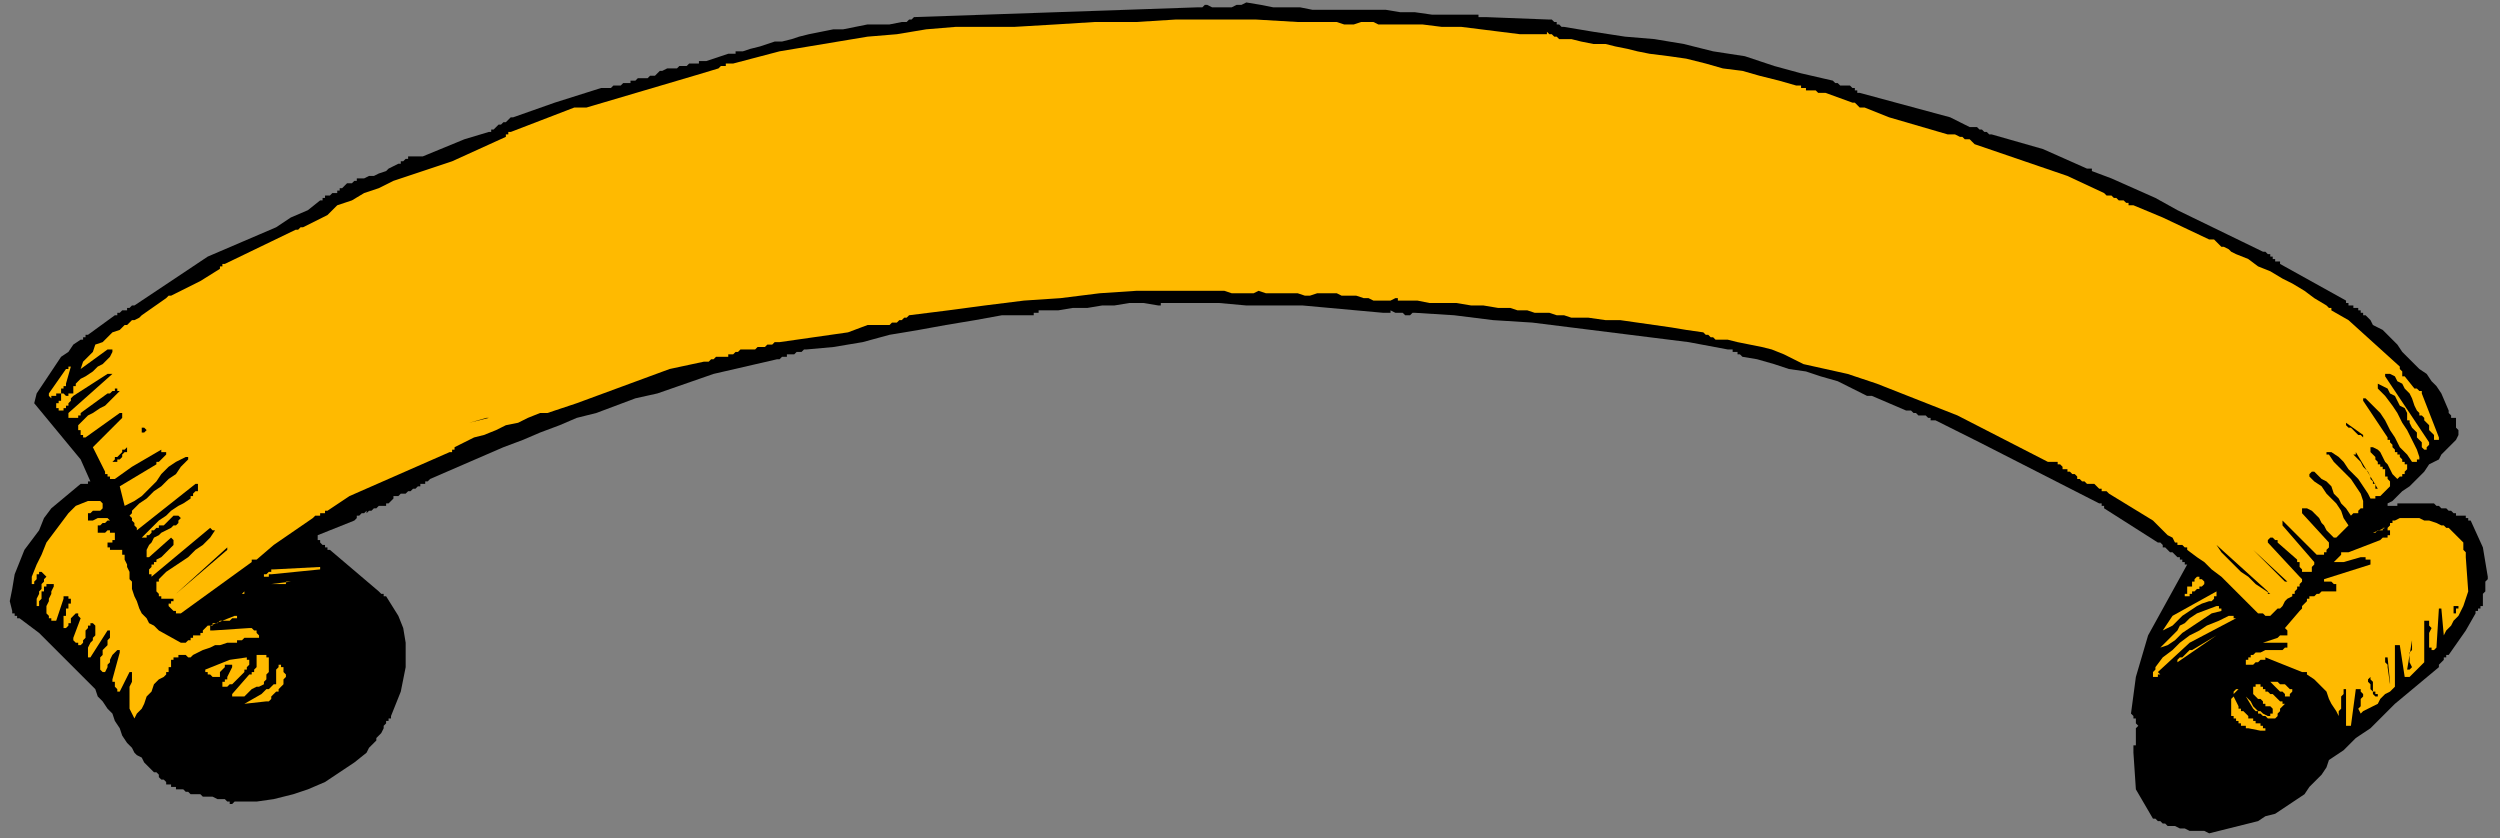 <?xml version="1.0" encoding="UTF-8" standalone="no"?>
<svg
   xmlns:dc="http://purl.org/dc/elements/1.1/"
   xmlns:cc="http://creativecommons.org/ns#"
   xmlns:rdf="http://www.w3.org/1999/02/22-rdf-syntax-ns#"
   xmlns:svg="http://www.w3.org/2000/svg"
   xmlns="http://www.w3.org/2000/svg"
   xmlns:sodipodi="http://sodipodi.sourceforge.net/DTD/sodipodi-0.dtd"
   xmlns:inkscape="http://www.inkscape.org/namespaces/inkscape"
   version="1.0"
   width="270.669mm"
   height="90.752mm"
   id="svg71"
   sodipodi:docname="BANNR046.WMF">
  <rect width="100%" height="100%" fill="#808080" stroke="none"/>
  <sodipodi:namedview
     pagecolor="#ffffff"
     bordercolor="#666666"
     borderopacity="1"
     objecttolerance="10"
     gridtolerance="10"
     guidetolerance="10"
     inkscape:pageopacity="0"
     inkscape:pageshadow="2"
     inkscape:window-width="640"
     inkscape:window-height="480"
     id="namedview73" />
  <defs
     id="defs3">
    <pattern
       id="WMFhbasepattern"
       patternUnits="userSpaceOnUse"
       width="6"
       height="6"
       x="0"
       y="0" />
  </defs>
  <path
     style="fill:none;stroke:none;"
     d="  M 0,0   L 1022,0   L 1022,342   L 0,342   z "
     id="path5" />
  <path
     style="fill:#000000;fill-rule:evenodd;fill-opacity:1;stroke:none;"
     d="  M 1018,236   L 1016,224   L 1011,213   L 1010,213   L 1010,212   L 1010,212   L 1009,212   L 1009,211   L 1008,211   L 1008,211   L 1007,211   L 1006,211   L 1005,211   L 1005,210   L 1004,210   L 1003,209   L 1003,209   L 1002,209   L 1001,208   L 1000,208   L 1000,208   L 999,208   L 998,207   L 998,207   L 997,207   L 996,206   L 995,206   L 983,206   L 983,206   L 982,206   L 982,206   L 981,206   L 981,207   L 980,207   L 980,207   L 979,207   L 978,207   L 978,207   L 978,207   L 978,207   L 977,207   L 977,207   L 977,207   L 977,206   L 979,205   L 981,203   L 983,201   L 986,199   L 988,197   L 990,195   L 992,193   L 994,190   L 996,189   L 998,188   L 999,186   L 1001,184   L 1002,183   L 1004,181   L 1005,180   L 1006,178   L 1006,178   L 1006,177   L 1006,177   L 1006,176   L 1006,176   L 1005,175   L 1005,174   L 1005,174   L 1005,174   L 1005,173   L 1005,173   L 1005,173   L 1005,173   L 1005,172   L 1005,172   L 1005,172   L 1005,172   L 1005,171   L 1005,171   L 1005,171   L 1005,171   L 1005,171   L 1004,171   L 1004,171   L 1003,171   L 1003,171   L 1003,170   L 1003,170   L 1003,170   L 1002,169   L 1002,169   L 1002,168   L 999,161   L 997,158   L 995,156   L 993,153   L 990,151   L 988,149   L 985,146   L 983,144   L 981,141   L 979,139   L 978,138   L 976,136   L 975,135   L 973,134   L 971,133   L 970,131   L 968,129   L 967,129   L 967,128   L 966,128   L 966,128   L 966,127   L 965,127   L 965,127   L 965,127   L 965,126   L 964,126   L 964,126   L 964,126   L 963,126   L 963,125   L 962,125   L 962,125   L 961,125   L 961,125   L 961,125   L 961,124   L 960,124   L 960,124   L 960,123   L 960,123   L 933,108   L 933,107   L 933,107   L 932,107   L 932,107   L 932,107   L 931,107   L 931,106   L 931,106   L 930,106   L 930,105   L 929,105   L 929,104   L 928,104   L 927,103   L 927,103   L 926,103   L 891,86   L 882,81   L 864,73   L 856,70   L 856,70   L 856,70   L 856,69   L 856,69   L 855,69   L 855,69   L 854,69   L 854,69   L 836,61   L 815,55   L 814,55   L 813,54   L 812,54   L 811,53   L 810,53   L 809,52   L 807,52   L 806,52   L 798,48   L 761,38   L 760,38   L 760,37   L 759,37   L 759,37   L 759,36   L 758,36   L 758,36   L 757,35   L 757,35   L 757,35   L 756,35   L 756,35   L 756,35   L 755,35   L 755,35   L 755,35   L 754,35   L 753,35   L 753,35   L 752,34   L 752,34   L 751,34   L 750,33   L 750,33   L 737,30   L 726,27   L 714,23   L 701,21   L 689,18   L 677,16   L 665,15   L 652,13   L 640,11   L 639,11   L 638,10   L 638,10   L 637,10   L 637,9   L 636,9   L 635,8   L 634,8   L 608,7   L 607,7   L 607,7   L 606,7   L 606,7   L 606,7   L 605,7   L 605,6   L 604,6   L 598,6   L 592,6   L 586,6   L 579,5   L 573,5   L 567,4   L 560,4   L 553,4   L 548,4   L 542,4   L 537,4   L 532,3   L 527,3   L 521,3   L 516,2   L 510,1   L 508,2   L 506,2   L 504,3   L 502,3   L 500,3   L 498,3   L 496,3   L 494,2   L 493,2   L 493,2   L 492,3   L 492,3   L 492,3   L 491,3   L 491,3   L 490,3   L 374,7   L 374,7   L 373,8   L 372,8   L 372,8   L 371,9   L 371,9   L 370,9   L 369,9   L 364,10   L 360,10   L 355,10   L 350,11   L 345,12   L 341,12   L 336,13   L 331,14   L 327,15   L 324,16   L 320,17   L 317,17   L 314,18   L 311,19   L 307,20   L 304,21   L 303,21   L 303,21   L 302,21   L 301,21   L 301,22   L 300,22   L 299,22   L 298,22   L 289,25   L 288,25   L 287,25   L 287,25   L 286,25   L 286,26   L 285,26   L 284,26   L 283,26   L 282,26   L 281,27   L 279,27   L 278,27   L 277,28   L 275,28   L 274,28   L 273,28   L 271,29   L 270,29   L 269,30   L 268,31   L 266,31   L 265,32   L 263,32   L 262,32   L 261,32   L 260,33   L 259,33   L 259,33   L 258,33   L 258,34   L 257,34   L 256,34   L 255,34   L 254,35   L 252,35   L 251,35   L 250,36   L 249,36   L 247,36   L 246,36   L 227,42   L 210,48   L 210,48   L 209,48   L 208,49   L 208,49   L 207,50   L 206,50   L 206,50   L 205,51   L 204,51   L 204,51   L 203,52   L 203,52   L 202,53   L 201,53   L 201,54   L 200,54   L 190,57   L 173,64   L 168,64   L 167,64   L 167,65   L 166,65   L 166,65   L 165,66   L 164,66   L 164,67   L 163,67   L 161,68   L 159,69   L 158,70   L 155,71   L 153,72   L 151,72   L 149,73   L 147,73   L 146,73   L 146,74   L 145,74   L 145,74   L 144,75   L 143,75   L 142,75   L 141,76   L 141,76   L 141,76   L 141,76   L 140,77   L 140,77   L 140,77   L 139,77   L 139,78   L 139,78   L 138,78   L 138,79   L 137,79   L 136,79   L 135,80   L 135,80   L 134,80   L 133,80   L 133,80   L 133,81   L 133,81   L 132,81   L 132,81   L 132,82   L 131,82   L 126,86   L 119,89   L 113,93   L 106,96   L 99,99   L 92,102   L 85,105   L 79,109   L 55,125   L 54,125   L 54,125   L 53,126   L 52,126   L 52,127   L 51,127   L 50,127   L 49,128   L 49,128   L 49,128   L 49,128   L 48,128   L 48,128   L 48,129   L 47,129   L 47,129   L 36,137   L 36,137   L 35,137   L 35,138   L 35,138   L 34,138   L 34,138   L 34,139   L 33,139   L 30,141   L 28,144   L 25,146   L 23,149   L 21,152   L 19,155   L 17,158   L 15,161   L 14,165   L 33,188   L 37,197   L 37,197   L 36,197   L 36,197   L 36,198   L 35,198   L 35,198   L 34,198   L 33,198   L 21,208   L 18,212   L 16,217   L 13,221   L 10,225   L 8,230   L 6,235   L 5,241   L 4,246   L 5,250   L 5,251   L 6,251   L 6,251   L 6,252   L 7,252   L 7,252   L 7,253   L 8,253   L 12,256   L 16,259   L 20,263   L 24,267   L 28,271   L 31,274   L 35,278   L 39,282   L 40,285   L 42,287   L 44,290   L 46,292   L 47,295   L 49,298   L 50,301   L 52,304   L 53,305   L 54,306   L 55,308   L 56,309   L 58,310   L 59,312   L 60,313   L 62,315   L 63,316   L 64,316   L 65,317   L 65,318   L 66,319   L 67,319   L 68,320   L 68,321   L 69,321   L 70,321   L 70,322   L 71,322   L 71,322   L 72,322   L 72,323   L 73,323   L 74,323   L 75,323   L 75,323   L 76,324   L 77,324   L 78,325   L 79,325   L 80,325   L 81,325   L 82,325   L 83,326   L 85,326   L 86,326   L 87,326   L 89,327   L 90,327   L 91,327   L 91,327   L 92,327   L 92,327   L 93,328   L 93,328   L 94,328   L 94,329   L 95,329   L 95,329   L 95,329   L 96,328   L 96,328   L 97,328   L 97,328   L 98,328   L 105,328   L 112,327   L 120,325   L 126,323   L 133,320   L 139,316   L 145,312   L 150,308   L 151,306   L 152,305   L 153,304   L 154,303   L 154,302   L 155,301   L 156,300   L 157,298   L 157,298   L 157,298   L 157,297   L 157,297   L 157,297   L 157,297   L 158,296   L 158,296   L 158,296   L 158,295   L 159,295   L 159,295   L 159,294   L 160,294   L 160,293   L 160,293   L 162,288   L 164,283   L 165,278   L 166,273   L 166,268   L 166,263   L 165,257   L 163,252   L 158,244   L 158,244   L 158,244   L 157,244   L 157,243   L 157,243   L 156,243   L 156,243   L 155,242   L 135,225   L 135,225   L 134,225   L 134,224   L 134,224   L 133,224   L 133,224   L 133,223   L 132,223   L 132,223   L 131,222   L 131,222   L 131,221   L 130,221   L 130,221   L 130,220   L 130,219   L 145,213   L 145,213   L 145,213   L 145,213   L 146,212   L 146,212   L 146,212   L 146,212   L 146,211   L 147,211   L 147,211   L 147,211   L 148,210   L 148,210   L 149,210   L 149,210   L 150,209   L 150,210   L 151,209   L 152,209   L 152,209   L 153,208   L 154,208   L 154,208   L 155,207   L 155,207   L 155,207   L 156,207   L 156,207   L 156,207   L 157,207   L 157,207   L 158,207   L 158,207   L 158,206   L 159,206   L 159,206   L 160,205   L 160,205   L 161,204   L 161,203   L 162,203   L 163,203   L 164,202   L 166,202   L 167,201   L 168,201   L 169,200   L 170,200   L 170,200   L 171,199   L 171,199   L 171,199   L 172,199   L 172,199   L 172,198   L 173,198   L 173,198   L 173,198   L 174,198   L 174,197   L 174,197   L 175,197   L 175,197   L 176,196   L 206,183   L 214,180   L 221,177   L 229,174   L 236,171   L 244,169   L 252,166   L 260,163   L 269,161   L 292,153   L 318,147   L 318,147   L 319,147   L 320,146   L 320,146   L 321,146   L 322,146   L 322,145   L 323,145   L 324,145   L 325,145   L 325,145   L 326,144   L 327,144   L 328,144   L 329,143   L 330,143   L 341,142   L 353,140   L 364,137   L 376,135   L 387,133   L 399,131   L 410,129   L 422,129   L 423,129   L 423,128   L 424,128   L 425,128   L 425,127   L 426,127   L 426,127   L 427,127   L 433,127   L 439,126   L 445,126   L 451,125   L 456,125   L 462,124   L 468,124   L 474,125   L 474,125   L 475,125   L 475,125   L 475,124   L 476,124   L 476,124   L 477,124   L 477,124   L 488,124   L 499,124   L 510,125   L 521,125   L 533,125   L 544,126   L 555,127   L 566,128   L 567,128   L 567,128   L 567,128   L 568,128   L 568,128   L 568,128   L 569,128   L 569,127   L 571,128   L 572,128   L 573,128   L 574,128   L 575,129   L 577,129   L 578,128   L 579,128   L 595,129   L 611,131   L 627,132   L 643,134   L 659,136   L 675,138   L 691,140   L 707,143   L 708,143   L 709,143   L 709,144   L 710,144   L 711,144   L 711,145   L 712,145   L 713,146   L 719,147   L 726,149   L 732,151   L 739,152   L 745,154   L 752,156   L 758,159   L 764,162   L 764,162   L 765,162   L 765,162   L 765,162   L 765,162   L 766,162   L 766,162   L 766,162   L 780,168   L 781,168   L 781,168   L 782,168   L 783,169   L 783,169   L 784,169   L 784,169   L 785,170   L 786,170   L 787,170   L 788,170   L 789,171   L 790,171   L 790,172   L 791,172   L 792,172   L 810,181   L 859,206   L 859,206   L 859,206   L 860,206   L 860,207   L 860,207   L 861,207   L 861,207   L 861,208   L 883,222   L 884,222   L 885,223   L 885,224   L 886,224   L 887,225   L 888,226   L 889,226   L 890,227   L 890,227   L 891,228   L 891,228   L 892,228   L 892,228   L 892,229   L 893,229   L 893,229   L 893,229   L 893,230   L 893,230   L 894,230   L 894,231   L 894,231   L 894,231   L 895,231   L 879,260   L 874,277   L 872,292   L 873,293   L 873,293   L 873,294   L 874,294   L 874,295   L 874,295   L 874,296   L 875,297   L 875,297   L 874,298   L 874,299   L 874,299   L 874,300   L 874,301   L 874,302   L 874,302   L 874,302   L 874,303   L 874,303   L 874,304   L 874,304   L 874,305   L 873,305   L 873,305   L 873,306   L 873,306   L 873,306   L 873,307   L 873,307   L 873,308   L 873,308   L 873,308   L 874,323   L 881,335   L 882,335   L 883,336   L 883,336   L 884,336   L 885,337   L 886,337   L 887,338   L 888,338   L 890,338   L 892,339   L 894,339   L 896,340   L 897,340   L 900,340   L 902,340   L 904,341   L 908,340   L 912,339   L 916,338   L 920,337   L 924,336   L 927,334   L 931,333   L 934,331   L 937,329   L 940,327   L 943,325   L 945,322   L 948,319   L 950,317   L 952,314   L 953,311   L 959,307   L 964,302   L 970,298   L 975,293   L 980,288   L 986,283   L 992,278   L 998,273   L 998,272   L 999,271   L 999,271   L 1000,270   L 1000,269   L 1001,269   L 1001,268   L 1002,268   L 1009,258   L 1013,251   L 1013,250   L 1013,250   L 1014,250   L 1014,249   L 1014,249   L 1015,249   L 1015,248   L 1016,248   L 1016,247   L 1016,246   L 1016,245   L 1016,244   L 1016,243   L 1017,242   L 1017,241   L 1017,240   L 1017,240   L 1017,239   L 1017,239   L 1017,238   L 1017,238   L 1018,237   L 1018,236   L 1018,236  z "
     id="path7" />
  <path
     style="fill:#ffba00;fill-rule:evenodd;fill-opacity:1;stroke:none;"
     d="  M 1010,242   L 1009,228   L 1009,227   L 1009,226   L 1009,226   L 1008,225   L 1008,224   L 1008,223   L 1008,222   L 1007,221   L 1003,217   L 1003,217   L 1003,217   L 1002,216   L 1002,216   L 1001,216   L 1000,215   L 1000,215   L 999,215   L 997,214   L 994,213   L 992,213   L 990,212   L 987,212   L 985,212   L 982,212   L 980,213   L 979,213   L 979,213   L 979,214   L 979,214   L 978,214   L 978,215   L 978,215   L 978,215   L 977,216   L 976,216   L 975,216   L 975,217   L 974,217   L 973,217   L 972,218   L 971,218   L 976,216   L 977,216   L 977,216   L 977,216   L 977,217   L 978,217   L 978,217   L 978,217   L 978,217   L 978,218   L 978,219   L 977,219   L 977,220   L 976,220   L 975,220   L 975,220   L 974,221   L 961,226   L 961,226   L 960,226   L 960,226   L 960,226   L 960,226   L 959,226   L 959,226   L 958,226   L 958,227   L 958,227   L 957,228   L 957,228   L 956,229   L 956,229   L 955,230   L 955,230   L 956,230   L 956,230   L 956,230   L 957,230   L 957,230   L 958,230   L 958,230   L 959,230   L 966,228   L 967,228   L 967,228   L 967,228   L 968,228   L 968,229   L 969,229   L 969,229   L 970,229   L 970,229   L 970,229   L 970,230   L 970,230   L 970,230   L 970,230   L 970,231   L 970,231   L 951,237   L 951,237   L 951,237   L 951,237   L 951,237   L 951,237   L 951,238   L 951,238   L 951,238   L 952,238   L 952,238   L 953,238   L 954,238   L 954,238   L 955,239   L 956,239   L 956,239   L 956,239   L 956,240   L 956,240   L 956,240   L 956,241   L 956,241   L 956,241   L 956,242   L 956,242   L 956,242   L 955,242   L 955,242   L 954,242   L 953,242   L 953,242   L 952,242   L 951,242   L 950,242   L 950,242   L 949,243   L 948,243   L 948,243   L 947,244   L 946,244   L 946,244   L 946,244   L 945,244   L 945,244   L 945,245   L 945,245   L 944,245   L 944,246   L 944,246   L 943,247   L 943,247   L 942,248   L 942,248   L 942,249   L 942,249   L 941,250   L 935,257   L 935,257   L 935,257   L 935,257   L 935,257   L 935,257   L 936,258   L 936,258   L 936,258   L 936,259   L 936,259   L 936,259   L 936,259   L 936,260   L 936,260   L 936,260   L 935,260   L 935,260   L 934,260   L 934,260   L 934,260   L 933,260   L 933,260   L 932,261   L 932,261   L 926,263   L 928,263   L 929,263   L 930,263   L 931,263   L 932,263   L 934,263   L 935,263   L 936,263   L 936,263   L 936,263   L 936,263   L 936,264   L 936,264   L 936,264   L 936,265   L 936,265   L 935,265   L 934,266   L 932,266   L 931,266   L 929,266   L 928,266   L 927,266   L 925,267   L 925,267   L 925,267   L 925,267   L 924,267   L 924,267   L 924,267   L 923,267   L 923,267   L 923,267   L 922,268   L 921,268   L 921,269   L 920,269   L 920,270   L 919,270   L 919,271   L 919,271   L 919,271   L 919,271   L 919,272   L 920,272   L 920,272   L 921,272   L 921,272   L 922,272   L 923,271   L 924,271   L 924,271   L 925,270   L 926,270   L 927,270   L 927,269   L 942,275   L 943,275   L 943,275   L 943,275   L 944,275   L 944,275   L 944,275   L 944,276   L 944,276   L 947,278   L 948,279   L 950,281   L 952,283   L 953,286   L 954,288   L 956,291   L 957,293   L 957,292   L 957,291   L 958,290   L 958,289   L 958,288   L 958,286   L 958,285   L 959,284   L 959,283   L 959,283   L 959,283   L 959,283   L 959,282   L 960,282   L 960,283   L 960,283   L 960,297   L 960,297   L 960,297   L 961,297   L 961,297   L 961,297   L 961,297   L 962,297   L 962,297   L 964,282   L 964,282   L 964,282   L 964,282   L 965,282   L 965,282   L 965,282   L 965,282   L 966,282   L 966,283   L 967,284   L 967,285   L 966,286   L 966,288   L 966,289   L 965,290   L 966,292   L 967,291   L 969,290   L 971,289   L 973,288   L 974,286   L 976,284   L 978,283   L 980,281   L 980,265   L 980,265   L 980,265   L 980,265   L 980,264   L 981,264   L 981,264   L 981,264   L 982,264   L 984,277   L 985,277   L 986,277   L 987,276   L 988,275   L 989,274   L 990,273   L 991,272   L 992,271   L 992,265   L 992,264   L 992,263   L 992,262   L 992,261   L 992,259   L 992,258   L 992,257   L 992,255   L 992,255   L 992,255   L 992,255   L 992,254   L 993,254   L 993,254   L 993,254   L 994,254   L 994,255   L 994,256   L 995,257   L 994,259   L 994,260   L 994,261   L 994,263   L 994,264   L 994,265   L 995,265   L 995,265   L 995,265   L 995,266   L 996,266   L 996,266   L 997,265   L 998,249   L 998,249   L 998,249   L 998,249   L 998,249   L 998,249   L 998,249   L 999,249   L 999,249   L 1000,260   L 1001,258   L 1003,256   L 1004,254   L 1006,252   L 1007,250   L 1008,248   L 1009,245   L 1010,242  z "
     id="path9" />
  <path
     style="fill:#000000;fill-rule:evenodd;fill-opacity:1;stroke:none;"
     d="  M 1005,247   L 1005,248   L 1005,248   L 1005,248   L 1004,248   L 1004,249   L 1004,249   L 1004,250   L 1004,250   L 1004,250   L 1004,251   L 1004,251   L 1004,251   L 1004,251   L 1005,251   L 1005,250   L 1005,250   L 1005,250   L 1005,249   L 1006,249   L 1006,248   L 1006,248   L 1006,248   L 1005,248   L 1005,247  z "
     id="path11" />
  <path
     style="fill:#ffba00;fill-rule:evenodd;fill-opacity:1;stroke:none;"
     d="  M 998,179   L 991,161   L 991,160   L 990,160   L 990,160   L 990,160   L 989,159   L 989,159   L 988,159   L 988,159   L 984,154   L 983,154   L 983,153   L 983,153   L 983,152   L 982,151   L 982,151   L 982,150   L 982,150   L 961,131   L 954,127   L 954,126   L 954,126   L 953,126   L 953,126   L 953,126   L 952,125   L 952,125   L 952,125   L 947,122   L 943,119   L 938,116   L 934,114   L 929,111   L 924,109   L 920,106   L 915,104   L 913,103   L 912,102   L 910,101   L 909,101   L 908,100   L 907,99   L 906,98   L 904,98   L 885,89   L 873,84   L 872,84   L 872,84   L 871,84   L 871,83   L 870,83   L 869,82   L 869,82   L 868,82   L 867,82   L 866,81   L 865,81   L 865,81   L 864,80   L 863,80   L 862,80   L 861,79   L 846,72   L 808,59   L 807,58   L 806,57   L 804,57   L 803,56   L 802,56   L 800,55   L 799,55   L 797,55   L 773,48   L 763,44   L 762,44   L 762,44   L 761,44   L 760,43   L 760,43   L 759,42   L 759,42   L 758,42   L 747,38   L 746,38   L 746,38   L 745,38   L 744,38   L 743,37   L 742,37   L 741,37   L 740,37   L 740,37   L 739,37   L 739,36   L 738,36   L 737,36   L 737,35   L 736,35   L 735,35   L 728,33   L 720,31   L 713,29   L 705,28   L 698,26   L 690,24   L 683,23   L 675,22   L 670,21   L 666,20   L 661,19   L 657,18   L 652,18   L 647,17   L 643,16   L 638,16   L 638,16   L 637,15   L 637,15   L 636,15   L 635,14   L 635,14   L 634,14   L 633,13   L 633,14   L 633,14   L 632,14   L 632,14   L 631,14   L 631,14   L 631,14   L 630,14   L 622,14   L 614,13   L 606,12   L 598,11   L 590,11   L 582,10   L 574,10   L 566,10   L 564,10   L 562,9   L 559,9   L 557,9   L 554,10   L 552,10   L 550,10   L 547,9   L 531,9   L 514,8   L 498,8   L 481,8   L 465,9   L 448,9   L 432,10   L 415,11   L 403,11   L 391,11   L 379,12   L 367,14   L 355,15   L 343,17   L 331,19   L 319,21   L 300,26   L 299,26   L 298,26   L 297,26   L 297,27   L 296,27   L 296,27   L 295,27   L 294,28   L 284,31   L 240,44   L 235,44   L 209,54   L 209,54   L 209,54   L 208,54   L 208,55   L 208,55   L 207,55   L 207,55   L 207,56   L 185,66   L 179,68   L 173,70   L 167,72   L 161,74   L 155,77   L 149,79   L 144,82   L 138,84   L 134,88   L 124,93   L 123,93   L 123,93   L 123,93   L 123,93   L 122,94   L 122,94   L 122,94   L 121,94   L 92,108   L 92,108   L 91,108   L 91,108   L 91,109   L 91,109   L 90,109   L 90,110   L 90,110   L 82,115   L 70,121   L 70,121   L 69,121   L 69,121   L 69,121   L 69,121   L 68,122   L 68,122   L 68,122   L 58,129   L 57,130   L 55,131   L 54,131   L 53,132   L 52,133   L 51,133   L 50,134   L 49,135   L 46,136   L 44,138   L 42,140   L 39,141   L 38,144   L 36,146   L 34,148   L 33,151   L 44,143   L 45,143   L 45,143   L 45,143   L 46,143   L 46,143   L 46,143   L 46,144   L 46,144   L 45,146   L 44,147   L 42,149   L 40,150   L 38,152   L 35,154   L 33,155   L 31,157   L 31,158   L 31,158   L 30,158   L 30,159   L 30,159   L 30,160   L 30,160   L 30,161   L 29,161   L 29,161   L 28,161   L 28,162   L 27,162   L 27,162   L 26,161   L 26,161   L 25,161   L 25,161   L 25,160   L 25,160   L 25,160   L 25,159   L 25,159   L 25,159   L 26,159   L 26,159   L 26,158   L 27,158   L 27,158   L 27,157   L 29,150   L 29,150   L 29,150   L 28,150   L 28,150   L 28,151   L 28,151   L 27,151   L 27,151   L 20,161   L 20,162   L 20,162   L 21,163   L 21,162   L 22,162   L 23,162   L 23,161   L 24,161   L 24,161   L 24,161   L 24,161   L 24,161   L 25,161   L 25,161   L 25,161   L 25,162   L 25,162   L 25,162   L 25,162   L 25,163   L 25,163   L 25,163   L 25,164   L 24,164   L 24,164   L 24,164   L 24,165   L 24,165   L 23,165   L 23,165   L 23,165   L 23,166   L 23,166   L 23,167   L 23,167   L 24,167   L 24,168   L 25,168   L 25,168   L 25,168   L 26,168   L 26,167   L 26,167   L 27,167   L 27,167   L 27,166   L 28,166   L 28,166   L 28,166   L 28,165   L 28,165   L 29,164   L 29,164   L 29,164   L 29,163   L 30,162   L 44,153   L 44,153   L 45,153   L 45,153   L 45,153   L 45,153   L 46,153   L 46,153   L 46,153   L 28,169   L 28,170   L 28,170   L 28,170   L 28,170   L 28,171   L 28,171   L 28,171   L 29,171   L 29,171   L 29,171   L 30,171   L 30,171   L 31,171   L 31,171   L 31,171   L 31,171   L 31,171   L 32,171   L 32,170   L 32,170   L 32,170   L 32,170   L 33,170   L 33,169   L 44,161   L 44,161   L 45,161   L 45,161   L 46,160   L 46,160   L 46,160   L 47,160   L 47,159   L 48,159   L 48,159   L 48,160   L 48,160   L 48,160   L 49,160   L 49,160   L 49,160   L 47,162   L 45,164   L 43,166   L 41,167   L 38,169   L 36,170   L 34,172   L 32,174   L 32,174   L 32,174   L 32,174   L 32,175   L 32,175   L 32,175   L 32,175   L 32,176   L 32,176   L 33,176   L 33,177   L 33,177   L 33,178   L 34,178   L 34,179   L 35,179   L 49,169   L 50,169   L 50,169   L 50,169   L 50,169   L 50,170   L 50,170   L 50,170   L 50,171   L 38,183   L 43,193   L 43,193   L 43,193   L 43,194   L 44,194   L 44,194   L 44,195   L 45,195   L 45,196   L 45,196   L 46,196   L 46,196   L 46,196   L 47,196   L 47,196   L 47,196   L 47,196   L 54,191   L 66,184   L 66,185   L 67,185   L 67,185   L 67,185   L 67,185   L 67,185   L 68,185   L 68,186   L 68,186   L 67,187   L 67,187   L 66,188   L 66,188   L 65,189   L 64,189   L 64,190   L 49,199   L 51,207   L 55,205   L 58,203   L 61,200   L 64,197   L 66,194   L 69,191   L 72,189   L 76,187   L 76,187   L 76,187   L 76,187   L 77,187   L 77,187   L 77,187   L 77,187   L 77,188   L 74,191   L 72,194   L 69,196   L 66,199   L 63,201   L 60,204   L 57,206   L 54,209   L 54,209   L 54,209   L 54,209   L 54,210   L 54,210   L 54,210   L 53,211   L 53,211   L 54,212   L 54,212   L 54,213   L 55,214   L 55,214   L 55,215   L 56,216   L 56,217   L 80,198   L 80,198   L 80,198   L 80,198   L 81,198   L 81,198   L 81,198   L 81,199   L 81,199   L 81,200   L 81,200   L 81,201   L 80,201   L 79,202   L 79,203   L 78,203   L 78,204   L 75,206   L 73,207   L 70,209   L 68,211   L 65,213   L 63,215   L 61,217   L 58,220   L 59,220   L 59,220   L 60,220   L 60,219   L 61,219   L 62,218   L 62,217   L 63,217   L 63,217   L 64,216   L 64,216   L 64,216   L 65,216   L 65,215   L 66,215   L 66,215   L 67,215   L 68,214   L 68,214   L 69,213   L 70,212   L 70,212   L 71,211   L 72,211   L 72,211   L 72,211   L 73,211   L 73,211   L 73,211   L 73,211   L 73,211   L 74,212   L 74,212   L 73,213   L 73,213   L 73,214   L 73,214   L 72,215   L 72,215   L 71,215   L 70,216   L 68,217   L 66,218   L 65,219   L 63,220   L 62,222   L 61,223   L 60,225   L 60,225   L 60,226   L 60,226   L 60,227   L 60,227   L 60,227   L 60,228   L 61,228   L 70,220   L 70,220   L 70,220   L 70,220   L 70,220   L 71,221   L 71,221   L 71,221   L 71,221   L 71,223   L 70,224   L 69,225   L 68,226   L 67,227   L 66,228   L 64,229   L 64,230   L 63,230   L 63,230   L 63,231   L 63,231   L 62,231   L 62,232   L 62,232   L 61,233   L 61,233   L 61,233   L 61,234   L 61,234   L 61,234   L 61,235   L 62,235   L 62,236   L 86,216   L 86,216   L 86,216   L 87,217   L 87,217   L 87,217   L 87,217   L 87,217   L 88,217   L 86,220   L 83,223   L 80,225   L 77,228   L 74,230   L 71,232   L 68,234   L 66,236   L 65,237   L 65,237   L 65,237   L 65,238   L 64,238   L 64,238   L 64,239   L 64,239   L 64,239   L 64,240   L 64,240   L 64,240   L 64,241   L 64,241   L 64,241   L 64,242   L 64,242   L 65,243   L 65,243   L 65,244   L 66,244   L 66,245   L 67,245   L 68,245   L 68,245   L 68,245   L 69,245   L 69,245   L 69,245   L 70,245   L 70,245   L 71,245   L 71,246   L 70,246   L 70,246   L 70,246   L 70,247   L 70,247   L 69,247   L 69,248   L 70,249   L 70,249   L 71,250   L 71,250   L 72,250   L 72,251   L 73,251   L 74,251   L 103,230   L 103,230   L 103,230   L 103,230   L 103,229   L 104,229   L 104,229   L 104,229   L 105,229   L 112,223   L 128,212   L 128,212   L 128,212   L 129,211   L 129,211   L 130,211   L 130,211   L 131,211   L 131,211   L 131,210   L 132,210   L 132,210   L 132,210   L 133,210   L 133,210   L 133,209   L 134,209   L 143,203   L 184,185   L 184,185   L 184,185   L 185,185   L 185,184   L 185,184   L 185,184   L 186,184   L 186,183   L 190,181   L 194,179   L 198,178   L 203,176   L 207,174   L 212,173   L 216,171   L 221,169   L 221,169   L 222,169   L 222,169   L 222,169   L 223,169   L 223,169   L 224,169   L 224,169   L 236,165   L 255,158   L 274,151   L 288,148   L 289,148   L 289,148   L 290,148   L 290,148   L 291,147   L 291,147   L 292,147   L 293,146   L 293,146   L 294,146   L 294,146   L 294,146   L 295,146   L 295,146   L 296,146   L 296,146   L 297,146   L 298,146   L 298,145   L 299,145   L 300,145   L 301,144   L 302,144   L 303,143   L 307,143   L 308,143   L 308,143   L 309,143   L 309,143   L 310,142   L 311,142   L 312,142   L 313,142   L 313,142   L 314,141   L 315,141   L 316,141   L 316,141   L 317,140   L 318,140   L 319,140   L 347,136   L 355,133   L 364,133   L 365,132   L 367,132   L 367,132   L 368,131   L 369,131   L 370,130   L 371,130   L 372,129   L 388,127   L 403,125   L 419,123   L 434,122   L 450,120   L 465,119   L 481,119   L 497,119   L 499,119   L 501,119   L 504,120   L 506,120   L 508,120   L 511,120   L 513,120   L 515,119   L 518,120   L 520,120   L 523,120   L 525,120   L 528,120   L 531,120   L 534,121   L 536,121   L 539,120   L 542,120   L 544,120   L 547,120   L 549,121   L 551,121   L 553,121   L 555,121   L 558,122   L 560,122   L 562,123   L 564,123   L 566,123   L 567,123   L 569,123   L 571,122   L 571,122   L 572,122   L 572,122   L 572,123   L 573,123   L 573,123   L 573,123   L 574,123   L 580,123   L 585,124   L 591,124   L 596,124   L 602,125   L 607,125   L 613,126   L 618,126   L 621,127   L 625,127   L 628,128   L 631,128   L 634,128   L 637,129   L 640,129   L 643,130   L 650,130   L 657,131   L 663,131   L 670,132   L 677,133   L 684,134   L 690,135   L 697,136   L 697,136   L 698,137   L 699,137   L 699,137   L 700,138   L 701,138   L 701,138   L 702,139   L 707,139   L 711,140   L 716,141   L 721,142   L 725,143   L 730,145   L 734,147   L 738,149   L 756,153   L 768,157   L 801,170   L 838,189   L 838,189   L 838,189   L 839,189   L 839,189   L 839,189   L 839,189   L 840,189   L 840,189   L 840,189   L 841,189   L 841,189   L 841,189   L 841,189   L 842,189   L 842,189   L 842,190   L 843,190   L 844,191   L 844,192   L 845,192   L 846,192   L 846,193   L 847,193   L 848,194   L 849,194   L 849,194   L 849,194   L 850,195   L 850,195   L 850,195   L 850,195   L 850,196   L 851,196   L 851,196   L 852,197   L 852,197   L 852,197   L 853,197   L 853,197   L 854,198   L 854,198   L 854,198   L 854,198   L 855,198   L 855,198   L 855,198   L 856,198   L 856,198   L 857,198   L 857,198   L 858,199   L 858,199   L 859,200   L 860,200   L 860,201   L 861,201   L 862,201   L 862,201   L 862,201   L 862,201   L 863,202   L 863,202   L 863,202   L 863,202   L 881,213   L 882,214   L 883,215   L 884,216   L 885,217   L 886,218   L 887,219   L 889,220   L 890,222   L 890,222   L 890,222   L 891,222   L 891,222   L 891,223   L 892,223   L 892,223   L 893,223   L 893,223   L 894,224   L 894,224   L 894,224   L 895,224   L 895,224   L 895,224   L 895,225   L 899,228   L 902,230   L 905,233   L 909,236   L 912,239   L 915,242   L 918,245   L 921,248   L 922,249   L 922,249   L 923,250   L 923,250   L 924,251   L 925,251   L 926,251   L 927,252   L 927,252   L 927,252   L 927,252   L 928,252   L 928,252   L 928,252   L 928,252   L 929,252   L 930,251   L 931,250   L 932,249   L 933,249   L 934,248   L 935,246   L 936,245   L 938,244   L 938,243   L 939,243   L 939,242   L 940,241   L 940,240   L 941,240   L 941,239   L 942,238   L 942,238   L 942,238   L 942,237   L 942,237   L 942,237   L 942,237   L 941,236   L 941,236   L 928,222   L 928,222   L 928,221   L 928,221   L 929,220   L 929,220   L 930,220   L 930,220   L 930,220   L 930,220   L 930,220   L 930,220   L 931,221   L 931,221   L 931,221   L 932,221   L 932,222   L 940,229   L 940,230   L 941,230   L 941,231   L 941,231   L 941,232   L 942,233   L 942,233   L 942,234   L 942,234   L 943,234   L 943,234   L 943,234   L 944,234   L 944,234   L 944,234   L 945,234   L 945,234   L 945,234   L 946,234   L 946,233   L 946,233   L 946,232   L 947,231   L 947,230   L 934,215   L 934,215   L 934,215   L 934,214   L 934,214   L 934,214   L 934,214   L 934,214   L 934,213   L 948,227   L 948,227   L 949,227   L 949,227   L 950,227   L 950,227   L 951,227   L 951,227   L 951,226   L 951,226   L 952,226   L 952,225   L 952,225   L 952,225   L 952,225   L 952,225   L 953,224   L 953,224   L 953,224   L 953,224   L 953,224   L 953,223   L 953,223   L 953,223   L 953,222   L 942,210   L 942,210   L 942,210   L 942,209   L 942,209   L 942,209   L 942,209   L 942,209   L 942,208   L 942,208   L 942,208   L 943,208   L 943,208   L 943,208   L 944,208   L 944,208   L 944,208   L 946,209   L 947,210   L 949,212   L 950,214   L 951,215   L 952,217   L 954,219   L 955,220   L 956,220   L 957,219   L 957,219   L 958,218   L 959,217   L 960,216   L 960,216   L 961,215   L 959,212   L 958,209   L 956,206   L 954,204   L 952,202   L 950,199   L 947,197   L 945,195   L 945,195   L 945,194   L 945,194   L 945,194   L 945,194   L 945,194   L 946,193   L 946,193   L 946,193   L 946,193   L 947,193   L 947,193   L 947,193   L 947,193   L 948,194   L 948,194   L 950,196   L 952,197   L 954,199   L 955,202   L 957,204   L 958,206   L 960,208   L 962,211   L 962,211   L 963,210   L 964,210   L 965,210   L 965,209   L 966,208   L 967,208   L 967,207   L 967,205   L 966,202   L 964,199   L 962,196   L 960,194   L 957,191   L 955,189   L 953,186   L 953,186   L 952,186   L 952,186   L 952,186   L 952,186   L 952,185   L 952,185   L 953,185   L 953,185   L 953,185   L 953,185   L 953,185   L 954,185   L 954,185   L 954,185   L 954,185   L 957,187   L 959,189   L 961,192   L 963,194   L 965,196   L 967,199   L 969,202   L 970,204   L 970,204   L 971,204   L 971,204   L 971,204   L 971,204   L 972,204   L 972,204   L 972,203   L 973,203   L 974,203   L 975,202   L 976,201   L 976,201   L 977,200   L 978,199   L 978,198   L 978,197   L 977,196   L 977,196   L 977,195   L 976,195   L 976,194   L 976,193   L 976,192   L 975,192   L 975,192   L 975,192   L 975,191   L 975,191   L 974,191   L 974,191   L 974,190   L 973,190   L 973,189   L 972,188   L 972,188   L 972,187   L 971,186   L 971,186   L 970,185   L 970,185   L 970,184   L 970,184   L 970,184   L 970,183   L 970,183   L 971,183   L 971,183   L 973,184   L 974,185   L 975,187   L 976,189   L 977,190   L 978,192   L 979,194   L 981,196   L 981,196   L 982,195   L 983,195   L 983,194   L 984,194   L 984,193   L 985,192   L 985,192   L 985,191   L 985,191   L 985,191   L 985,191   L 985,190   L 984,190   L 984,190   L 984,189   L 983,189   L 983,188   L 983,188   L 983,188   L 982,187   L 982,187   L 982,187   L 982,186   L 981,186   L 981,185   L 980,185   L 980,184   L 980,184   L 979,183   L 979,183   L 979,182   L 979,182   L 978,181   L 978,181   L 978,181   L 978,180   L 978,180   L 977,180   L 977,179   L 967,164   L 967,164   L 967,164   L 967,163   L 968,163   L 968,163   L 968,163   L 968,163   L 968,163   L 971,166   L 974,169   L 976,172   L 978,176   L 980,179   L 982,183   L 985,186   L 987,189   L 987,189   L 988,189   L 988,189   L 989,189   L 989,189   L 989,188   L 990,188   L 990,187   L 989,184   L 987,180   L 985,176   L 983,173   L 981,169   L 979,166   L 976,162   L 973,159   L 973,159   L 973,159   L 973,158   L 973,158   L 973,158   L 973,158   L 973,158   L 973,157   L 975,158   L 977,159   L 978,161   L 980,162   L 981,164   L 982,166   L 984,167   L 985,169   L 985,169   L 985,169   L 985,170   L 985,170   L 985,170   L 985,171   L 985,171   L 985,171   L 985,172   L 985,172   L 985,172   L 986,172   L 986,173   L 986,173   L 986,173   L 986,173   L 987,175   L 988,176   L 989,177   L 989,179   L 990,180   L 991,181   L 991,183   L 992,184   L 993,184   L 993,184   L 993,183   L 993,183   L 993,183   L 994,182   L 994,182   L 994,181   L 976,154   L 976,154   L 976,153   L 977,153   L 977,153   L 977,153   L 977,153   L 978,153   L 978,153   L 980,154   L 981,156   L 983,157   L 984,159   L 986,161   L 987,163   L 988,166   L 989,168   L 989,168   L 990,169   L 990,169   L 990,169   L 990,169   L 990,170   L 991,170   L 991,170   L 992,171   L 992,172   L 993,173   L 994,174   L 994,176   L 995,177   L 996,178   L 996,180   L 996,180   L 997,180   L 997,180   L 997,180   L 998,180   L 998,180   L 998,180   L 998,179  z "
     id="path13" />
  <path
     style="fill:#000000;fill-rule:evenodd;fill-opacity:1;stroke:none;"
     d="  M 987,273   L 986,271   L 986,270   L 986,269   L 986,267   L 987,266   L 987,265   L 987,264   L 987,262   L 985,274   L 986,274   L 986,274   L 986,274   L 986,274   L 986,274   L 987,273   L 987,273   L 987,273  z "
     id="path15" />
  <path
     style="fill:#000000;fill-rule:evenodd;fill-opacity:1;stroke:none;"
     d="  M 978,279   L 977,269   L 977,269   L 977,269   L 977,269   L 977,269   L 976,269   L 976,269   L 976,269   L 976,269   L 976,270   L 976,270   L 976,270   L 976,271   L 976,271   L 977,272   L 977,272   L 977,273   L 978,280   L 978,280   L 978,280   L 978,280   L 978,280   L 978,279   L 978,279   L 978,279   L 978,279  z "
     id="path17" />
  <path
     style="fill:#000000;fill-rule:evenodd;fill-opacity:1;stroke:none;"
     d="  M 972,283   L 971,283   L 971,282   L 971,281   L 971,280   L 971,280   L 971,279   L 970,278   L 970,277   L 970,277   L 970,277   L 969,278   L 969,278   L 969,278   L 969,279   L 969,279   L 970,280   L 970,281   L 970,281   L 970,282   L 971,283   L 971,283   L 971,284   L 971,284   L 972,285   L 972,285   L 972,285   L 973,285   L 973,284   L 972,284   L 972,283  z "
     id="path19" />
  <path
     style="fill:#000000;fill-rule:evenodd;fill-opacity:1;stroke:none;"
     d="  M 973,200   L 964,185   L 964,185   L 964,186   L 964,186   L 963,186   L 963,186   L 963,186   L 963,186   L 964,187   L 965,188   L 966,189   L 967,191   L 968,192   L 969,193   L 970,195   L 970,196   L 971,197   L 971,198   L 972,198   L 972,199   L 972,199   L 972,200   L 972,200   L 973,200   L 973,201   L 973,201   L 973,200   L 973,200   L 973,200  z "
     id="path21" />
  <path
     style="fill:#000000;fill-rule:evenodd;fill-opacity:1;stroke:none;"
     d="  M 967,178   L 960,173   L 960,174   L 961,175   L 962,175   L 963,176   L 964,177   L 965,178   L 966,178   L 967,179   L 967,179   L 967,179   L 967,178   L 967,178  z "
     id="path23" />
  <path
     style="fill:#ffba00;fill-rule:evenodd;fill-opacity:1;stroke:none;"
     d="  M 937,282   L 937,282   L 936,281   L 936,281   L 935,280   L 934,280   L 933,280   L 932,279   L 931,279   L 931,279   L 931,279   L 931,279   L 931,279   L 930,279   L 930,279   L 930,279   L 929,279   L 930,280   L 930,280   L 931,281   L 932,282   L 933,283   L 934,283   L 935,284   L 935,285   L 936,285   L 936,285   L 937,285   L 937,284   L 937,284   L 937,284   L 938,283   L 938,283   L 938,283   L 938,282   L 937,282   L 937,282  z "
     id="path25" />
  <path
     style="fill:#ffba00;fill-rule:evenodd;fill-opacity:1;stroke:none;"
     d="  M 934,288   L 934,288   L 934,287   L 933,287   L 933,287   L 932,286   L 932,286   L 932,286   L 931,285   L 931,285   L 930,284   L 929,284   L 929,284   L 928,283   L 927,283   L 927,282   L 926,282   L 926,282   L 926,281   L 926,281   L 925,281   L 925,280   L 925,280   L 925,280   L 925,280   L 924,280   L 924,280   L 923,280   L 923,280   L 923,281   L 923,281   L 922,281   L 922,282   L 922,282   L 922,282   L 922,282   L 922,283   L 922,283   L 922,283   L 922,284   L 922,284   L 923,285   L 923,285   L 924,286   L 924,286   L 925,286   L 926,287   L 926,288   L 927,288   L 927,289   L 927,289   L 928,289   L 928,289   L 928,289   L 929,289   L 930,290   L 930,290   L 930,290   L 930,290   L 930,291   L 930,291   L 931,291   L 931,291   L 930,291   L 930,292   L 930,292   L 930,292   L 929,292   L 929,292   L 929,292   L 929,293   L 928,293   L 928,293   L 926,292   L 925,291   L 924,291   L 923,290   L 922,289   L 921,287   L 920,286   L 919,285   L 922,290   L 923,291   L 924,291   L 924,292   L 925,292   L 926,293   L 927,293   L 928,294   L 929,294   L 929,294   L 929,294   L 930,294   L 930,294   L 930,294   L 931,294   L 931,294   L 931,294   L 931,294   L 932,293   L 932,292   L 932,292   L 933,291   L 933,290   L 934,289   L 935,288   L 934,288   L 934,288  z "
     id="path27" />
  <path
     style="fill:#000000;fill-rule:evenodd;fill-opacity:1;stroke:none;"
     d="  M 936,238   L 922,225   L 935,238   L 935,238   L 935,238   L 936,238   L 936,238  z "
     id="path29" />
  <path
     style="fill:#ffba00;fill-rule:evenodd;fill-opacity:1;stroke:none;"
     d="  M 926,298   L 926,298   L 926,298   L 926,297   L 926,297   L 925,297   L 925,297   L 925,297   L 925,296   L 924,296   L 924,296   L 924,296   L 923,296   L 923,295   L 923,295   L 922,295   L 922,295   L 922,295   L 922,294   L 921,294   L 921,294   L 920,294   L 920,293   L 920,293   L 919,292   L 919,292   L 918,291   L 918,291   L 917,291   L 917,290   L 917,290   L 916,290   L 916,289   L 914,285   L 914,284   L 914,284   L 914,284   L 915,283   L 915,283   L 915,283   L 916,282   L 916,282   L 915,282   L 914,283   L 914,285   L 913,286   L 913,287   L 913,289   L 913,290   L 913,291   L 913,292   L 913,292   L 913,293   L 914,293   L 914,294   L 915,294   L 915,295   L 916,295   L 916,296   L 917,296   L 917,297   L 918,297   L 918,297   L 919,297   L 919,298   L 920,298   L 925,299   L 925,299   L 925,299   L 925,299   L 926,299   L 926,299   L 926,299   L 927,299   L 927,298   L 927,298   L 927,298   L 927,298   L 926,298  z "
     id="path31" />
  <path
     style="fill:#000000;fill-rule:evenodd;fill-opacity:1;stroke:none;"
     d="  M 928,242   L 907,223   L 909,226   L 911,228   L 914,231   L 917,234   L 920,236   L 923,239   L 926,241   L 929,243   L 929,243   L 929,243   L 928,243   L 928,242   L 928,242   L 928,242   L 928,242   L 928,242  z "
     id="path33" />
  <path
     style="fill:#ffba00;fill-rule:evenodd;fill-opacity:1;stroke:none;"
     d="  M 914,252   L 914,252   L 914,252   L 913,252   L 913,252   L 913,252   L 912,252   L 912,252   L 912,252   L 908,254   L 903,256   L 900,258   L 896,260   L 892,263   L 889,266   L 885,269   L 882,273   L 882,273   L 882,273   L 882,274   L 882,274   L 881,275   L 881,275   L 881,276   L 881,276   L 881,277   L 881,277   L 881,277   L 881,277   L 881,277   L 882,277   L 882,277   L 883,277   L 883,277   L 883,277   L 883,276   L 883,276   L 884,276   L 884,276   L 884,276   L 883,275   L 896,263   L 915,253   L 914,253   L 914,253   L 914,253   L 914,252  z "
     id="path35" />
  <path
     style="fill:#ffba00;fill-rule:evenodd;fill-opacity:1;stroke:none;"
     d="  M 909,250   L 909,249   L 909,249   L 909,249   L 909,249   L 908,249   L 908,249   L 908,249   L 908,248   L 907,248   L 907,248   L 907,248   L 907,248   L 899,251   L 896,253   L 894,255   L 892,256   L 891,258   L 889,260   L 887,262   L 885,264   L 884,265   L 887,264   L 890,262   L 893,259   L 896,257   L 899,255   L 902,253   L 905,251   L 909,250   L 909,250   L 909,250   L 909,250   L 909,250  z "
     id="path37" />
  <path
     style="fill:#ffba00;fill-rule:evenodd;fill-opacity:1;stroke:none;"
     d="  M 907,260   L 897,266   L 896,266   L 896,266   L 895,267   L 894,268   L 893,269   L 892,269   L 891,270   L 891,271   L 907,260  z "
     id="path39" />
  <path
     style="fill:#ffba00;fill-rule:evenodd;fill-opacity:1;stroke:none;"
     d="  M 907,242   L 889,252   L 885,258   L 887,257   L 889,256   L 891,254   L 893,252   L 896,250   L 899,248   L 901,247   L 904,246   L 905,246   L 905,246   L 906,245   L 906,245   L 906,244   L 907,244   L 907,243   L 907,243   L 907,243   L 907,243   L 907,242   L 907,242  z "
     id="path41" />
  <path
     style="fill:#ffba00;fill-rule:evenodd;fill-opacity:1;stroke:none;"
     d="  M 902,238   L 902,238   L 901,237   L 901,237   L 901,237   L 900,237   L 900,237   L 900,236   L 899,236   L 899,236   L 898,237   L 898,237   L 898,238   L 897,238   L 897,239   L 897,240   L 896,240   L 896,240   L 895,240   L 895,241   L 895,241   L 895,242   L 895,242   L 895,243   L 894,243   L 894,243   L 894,244   L 895,244   L 895,244   L 895,244   L 896,244   L 896,244   L 896,243   L 897,243   L 897,242   L 898,242   L 899,241   L 900,241   L 900,240   L 901,240   L 902,239   L 902,239   L 902,239   L 902,239   L 902,238   L 902,238   L 902,238   L 902,238   L 902,238  z "
     id="path43" />
  <path
     style="fill:#ffba00;fill-rule:evenodd;fill-opacity:1;stroke:none;"
     d="  M 901,218   L 900,218   L 900,218   L 900,218   L 900,218   L 899,218   L 899,218   L 899,218   L 899,218   L 899,219   L 899,219   L 899,219   L 900,219   L 900,219   L 900,219   L 901,219   L 901,219   L 901,219   L 901,219   L 901,218   L 901,218  z "
     id="path45" />
  <path
     style="fill:#000000;fill-rule:evenodd;fill-opacity:1;stroke:none;"
     d="  M 199,171   L 192,173   L 200,171   L 200,171   L 200,171   L 199,171   L 199,171  z "
     id="path47" />
  <path
     style="fill:#ffba00;fill-rule:evenodd;fill-opacity:1;stroke:none;"
     d="  M 131,232   L 112,233   L 112,233   L 112,233   L 111,233   L 111,233   L 111,234   L 111,234   L 110,234   L 110,234   L 110,234   L 110,234   L 109,235   L 109,235   L 109,235   L 108,235   L 108,235   L 108,236   L 108,236   L 108,236   L 109,236   L 109,236   L 110,236   L 110,235   L 111,235   L 111,235   L 131,233   L 131,233   L 131,232   L 131,232   L 131,232  z "
     id="path49" />
  <path
     style="fill:#ffffff;fill-rule:evenodd;fill-opacity:1;stroke:none;"
     d="  M 124,227   L 124,227   L 123,227   L 123,227   L 123,227   L 122,227   L 122,227   L 122,227   L 121,227   L 120,227   L 120,227   L 120,227   L 121,227   L 122,227   L 123,227   L 124,227   L 124,227  z "
     id="path51" />
  <path
     style="fill:#ffba00;fill-rule:evenodd;fill-opacity:1;stroke:none;"
     d="  M 119,238   L 111,239   L 111,239   L 112,239   L 112,239   L 112,239   L 113,239   L 113,239   L 114,239   L 115,239   L 115,239   L 115,239   L 115,239   L 115,239   L 116,239   L 116,239   L 116,239   L 116,239   L 117,239   L 117,238   L 117,238   L 118,238   L 118,238   L 119,238   L 119,238   L 120,238   L 119,238   L 119,238   L 119,238   L 119,238  z "
     id="path53" />
  <path
     style="fill:#ffba00;fill-rule:evenodd;fill-opacity:1;stroke:none;"
     d="  M 117,276   L 116,275   L 116,275   L 116,274   L 116,274   L 116,273   L 115,273   L 115,272   L 115,272   L 114,272   L 114,273   L 113,274   L 113,274   L 113,275   L 113,276   L 113,277   L 113,277   L 113,279   L 113,280   L 112,280   L 111,281   L 110,282   L 109,282   L 108,283   L 107,284   L 100,288   L 109,287   L 110,287   L 111,286   L 111,285   L 112,284   L 113,283   L 114,283   L 114,282   L 115,281   L 115,281   L 116,280   L 116,280   L 116,279   L 116,279   L 116,278   L 117,277   L 117,277   L 117,277   L 117,277   L 117,276   L 117,276   L 117,276   L 117,276   L 117,276   L 117,276  z "
     id="path55" />
  <path
     style="fill:#ffba00;fill-rule:evenodd;fill-opacity:1;stroke:none;"
     d="  M 110,274   L 110,274   L 110,273   L 110,273   L 110,273   L 110,272   L 110,272   L 110,272   L 110,271   L 110,270   L 110,270   L 110,269   L 109,269   L 109,268   L 108,268   L 108,268   L 107,268   L 107,268   L 107,268   L 106,268   L 106,268   L 106,268   L 106,268   L 105,268   L 105,268   L 105,268   L 105,269   L 105,269   L 105,270   L 105,270   L 105,271   L 105,271   L 105,272   L 105,273   L 105,273   L 104,274   L 104,274   L 104,275   L 103,275   L 103,276   L 102,276   L 95,284   L 95,284   L 95,284   L 95,285   L 95,285   L 96,285   L 96,285   L 96,285   L 97,285   L 98,285   L 100,285   L 101,284   L 102,283   L 103,282   L 105,281   L 106,281   L 108,280   L 108,280   L 108,279   L 109,278   L 109,277   L 109,277   L 109,276   L 110,275   L 110,274  z "
     id="path57" />
  <path
     style="fill:#ffba00;fill-rule:evenodd;fill-opacity:1;stroke:none;"
     d="  M 106,260   L 106,260   L 106,260   L 106,260   L 105,259   L 105,259   L 105,259   L 105,259   L 105,259   L 105,258   L 105,258   L 104,258   L 104,258   L 103,257   L 103,257   L 102,257   L 102,257   L 87,258   L 87,258   L 87,258   L 86,258   L 86,257   L 86,257   L 86,257   L 86,256   L 86,256   L 86,256   L 87,256   L 87,255   L 88,255   L 88,255   L 89,255   L 89,255   L 90,254   L 91,254   L 92,254   L 93,254   L 94,254   L 95,253   L 96,253   L 97,253   L 98,253   L 98,253   L 98,253   L 97,253   L 97,252   L 97,252   L 96,252   L 96,252   L 96,252   L 86,256   L 85,256   L 85,256   L 85,256   L 84,257   L 84,257   L 84,257   L 83,258   L 83,258   L 83,259   L 82,259   L 82,259   L 82,259   L 82,260   L 81,260   L 81,260   L 80,260   L 80,260   L 80,260   L 79,260   L 79,260   L 79,261   L 78,261   L 78,261   L 78,261   L 78,262   L 77,262   L 77,262   L 77,262   L 76,263   L 76,263   L 75,263   L 74,263   L 65,258   L 63,256   L 61,255   L 60,253   L 58,251   L 57,249   L 56,246   L 55,244   L 54,241   L 54,240   L 54,238   L 53,237   L 53,235   L 53,234   L 52,232   L 52,231   L 51,229   L 51,229   L 51,228   L 51,228   L 51,228   L 51,227   L 51,227   L 50,227   L 50,226   L 50,226   L 50,225   L 49,225   L 48,225   L 48,225   L 47,225   L 46,225   L 46,225   L 45,225   L 45,224   L 45,224   L 44,224   L 44,224   L 44,223   L 44,223   L 44,223   L 44,222   L 44,222   L 45,222   L 45,222   L 46,222   L 46,221   L 47,221   L 47,221   L 47,220   L 47,220   L 47,220   L 47,219   L 47,219   L 47,219   L 47,219   L 47,218   L 46,218   L 45,218   L 45,217   L 44,217   L 43,218   L 42,218   L 41,218   L 40,218   L 40,218   L 40,218   L 40,218   L 40,217   L 40,217   L 40,217   L 40,216   L 40,216   L 40,215   L 41,215   L 41,215   L 42,214   L 42,214   L 43,214   L 44,213   L 45,213   L 44,212   L 43,212   L 42,212   L 41,212   L 40,212   L 38,213   L 37,213   L 36,213   L 36,213   L 36,212   L 36,212   L 36,212   L 36,212   L 36,211   L 36,211   L 36,211   L 36,210   L 37,210   L 38,209   L 39,209   L 39,209   L 40,209   L 41,209   L 42,208   L 42,208   L 42,207   L 42,207   L 42,206   L 42,206   L 41,205   L 41,205   L 41,205   L 40,205   L 40,205   L 40,205   L 39,205   L 39,205   L 38,205   L 38,205   L 37,205   L 37,205   L 37,205   L 37,205   L 37,205   L 36,205   L 36,205   L 36,205   L 36,205   L 31,207   L 28,210   L 25,214   L 22,218   L 19,222   L 17,227   L 15,231   L 13,236   L 13,236   L 13,237   L 13,237   L 13,238   L 13,238   L 13,239   L 13,239   L 13,239   L 13,239   L 13,239   L 14,239   L 14,239   L 14,238   L 14,238   L 15,237   L 15,237   L 15,237   L 15,236   L 15,236   L 15,236   L 15,235   L 16,235   L 16,235   L 16,234   L 17,234   L 17,234   L 17,234   L 18,235   L 18,235   L 18,235   L 19,236   L 19,236   L 18,237   L 18,238   L 17,239   L 17,241   L 16,242   L 16,243   L 15,245   L 15,246   L 15,246   L 15,247   L 15,247   L 15,248   L 16,248   L 16,248   L 16,247   L 16,247   L 16,246   L 16,246   L 16,246   L 17,245   L 17,245   L 17,245   L 17,244   L 17,244   L 17,243   L 17,242   L 18,242   L 18,241   L 18,241   L 18,240   L 19,240   L 19,239   L 19,239   L 20,239   L 20,239   L 20,239   L 20,239   L 21,239   L 21,239   L 21,239   L 22,239   L 22,239   L 22,239   L 22,239   L 22,239   L 22,240   L 22,240   L 22,240   L 21,242   L 21,243   L 20,245   L 20,246   L 19,248   L 19,249   L 19,251   L 20,252   L 20,252   L 20,253   L 21,253   L 21,253   L 21,254   L 22,254   L 22,254   L 23,254   L 26,245   L 26,245   L 26,245   L 26,244   L 26,244   L 27,244   L 27,244   L 27,244   L 28,244   L 28,244   L 28,244   L 28,245   L 28,245   L 28,245   L 29,245   L 29,246   L 29,246   L 29,247   L 28,247   L 28,248   L 28,249   L 27,249   L 27,250   L 27,250   L 27,251   L 27,252   L 26,252   L 26,253   L 26,254   L 26,255   L 26,255   L 26,256   L 26,257   L 26,257   L 26,257   L 26,257   L 26,257   L 26,257   L 27,257   L 27,257   L 27,257   L 28,256   L 28,255   L 29,255   L 29,254   L 29,253   L 30,252   L 30,252   L 31,251   L 31,251   L 32,251   L 32,251   L 32,251   L 32,251   L 32,252   L 32,252   L 33,253   L 30,261   L 30,261   L 30,262   L 30,262   L 31,263   L 31,263   L 32,263   L 32,264   L 32,264   L 33,264   L 34,263   L 34,262   L 35,261   L 35,260   L 35,258   L 36,257   L 36,256   L 36,256   L 36,256   L 37,256   L 37,255   L 37,255   L 37,255   L 38,255   L 38,255   L 39,256   L 39,256   L 39,256   L 39,256   L 39,257   L 39,257   L 39,258   L 39,258   L 39,260   L 38,261   L 38,262   L 37,263   L 36,265   L 36,266   L 36,268   L 36,269   L 36,269   L 36,269   L 37,269   L 37,269   L 37,269   L 37,269   L 44,258   L 44,258   L 44,258   L 44,258   L 44,258   L 45,258   L 45,258   L 45,258   L 45,258   L 45,260   L 45,261   L 44,262   L 44,264   L 43,265   L 42,266   L 42,268   L 41,269   L 41,270   L 41,271   L 41,271   L 41,272   L 41,273   L 41,274   L 42,275   L 42,275   L 43,275   L 44,273   L 44,272   L 45,271   L 45,270   L 46,268   L 47,267   L 48,266   L 48,266   L 48,266   L 48,266   L 49,266   L 49,266   L 49,267   L 49,267   L 49,267   L 46,278   L 46,279   L 47,279   L 47,280   L 47,280   L 47,281   L 48,282   L 48,283   L 49,283   L 53,275   L 53,275   L 53,275   L 54,275   L 54,275   L 54,275   L 54,275   L 54,276   L 55,276   L 54,276   L 54,276   L 54,277   L 54,277   L 54,278   L 54,278   L 54,279   L 54,279   L 53,281   L 53,283   L 53,285   L 53,287   L 53,289   L 53,290   L 54,292   L 55,294   L 56,292   L 58,290   L 59,288   L 60,285   L 62,283   L 63,280   L 65,278   L 67,277   L 68,276   L 68,276   L 68,275   L 69,275   L 69,274   L 69,273   L 70,273   L 70,272   L 70,272   L 70,272   L 70,271   L 70,271   L 70,271   L 70,270   L 71,270   L 71,270   L 71,270   L 71,269   L 72,269   L 72,269   L 73,269   L 73,268   L 74,268   L 74,268   L 75,268   L 75,268   L 76,268   L 76,268   L 76,268   L 77,269   L 77,269   L 78,269   L 79,268   L 81,267   L 83,266   L 86,265   L 88,264   L 90,264   L 93,263   L 95,263   L 96,263   L 97,263   L 97,262   L 98,262   L 98,262   L 99,262   L 100,261   L 101,261   L 106,261   L 106,261   L 106,261   L 106,261   L 106,261   L 106,260   L 106,260   L 106,260   L 106,260  z "
     id="path59" />
  <path
     style="fill:#ffba00;fill-rule:evenodd;fill-opacity:1;stroke:none;"
     d="  M 102,242   L 102,242   L 101,242   L 101,242   L 101,242   L 100,242   L 100,242   L 99,243   L 99,243   L 99,243   L 100,243   L 100,242   L 100,242   L 101,242   L 101,242   L 102,242   L 102,242  z "
     id="path61" />
  <path
     style="fill:#ffba00;fill-rule:evenodd;fill-opacity:1;stroke:none;"
     d="  M 102,271   L 102,271   L 102,270   L 102,270   L 102,270   L 101,270   L 101,269   L 101,269   L 101,269   L 94,270   L 84,274   L 84,274   L 84,274   L 84,275   L 84,275   L 84,275   L 84,275   L 85,275   L 85,276   L 85,276   L 86,276   L 86,276   L 86,276   L 87,277   L 87,277   L 87,277   L 87,277   L 87,277   L 88,277   L 88,277   L 88,277   L 89,277   L 89,277   L 89,277   L 90,277   L 90,276   L 90,276   L 90,275   L 91,274   L 91,274   L 92,273   L 92,272   L 93,272   L 93,272   L 93,272   L 94,272   L 94,272   L 94,272   L 94,272   L 95,272   L 95,273   L 93,277   L 93,277   L 93,278   L 93,278   L 92,278   L 92,279   L 91,279   L 91,280   L 91,280   L 91,280   L 91,281   L 91,281   L 91,281   L 91,281   L 92,281   L 92,281   L 93,281   L 93,281   L 94,280   L 95,280   L 96,279   L 97,278   L 97,278   L 98,277   L 99,276   L 99,276   L 100,275   L 100,275   L 100,274   L 101,274   L 101,273   L 101,273   L 102,272   L 102,272   L 102,272   L 102,272   L 102,271   L 102,271   L 102,271   L 102,271   L 102,271  z "
     id="path63" />
  <path
     style="fill:#000000;fill-rule:evenodd;fill-opacity:1;stroke:none;"
     d="  M 93,224   L 72,243   L 93,225   L 93,224   L 93,224  z "
     id="path65" />
  <path
     style="fill:#000000;fill-rule:evenodd;fill-opacity:1;stroke:none;"
     d="  M 59,175   L 59,175   L 58,175   L 58,176   L 58,176   L 58,176   L 58,177   L 57,177   L 57,178   L 57,177   L 58,177   L 58,177   L 59,177   L 59,177   L 60,176   L 60,176   L 59,175  z "
     id="path67" />
  <path
     style="fill:#000000;fill-rule:evenodd;fill-opacity:1;stroke:none;"
     d="  M 52,184   L 52,184   L 52,184   L 52,183   L 52,183   L 51,184   L 50,184   L 50,185   L 49,186   L 48,187   L 47,187   L 47,188   L 46,189   L 47,189   L 48,189   L 48,188   L 49,188   L 50,187   L 50,186   L 51,185   L 52,185   L 52,185   L 52,184   L 52,184   L 52,184  z "
     id="path69" />
</svg>
